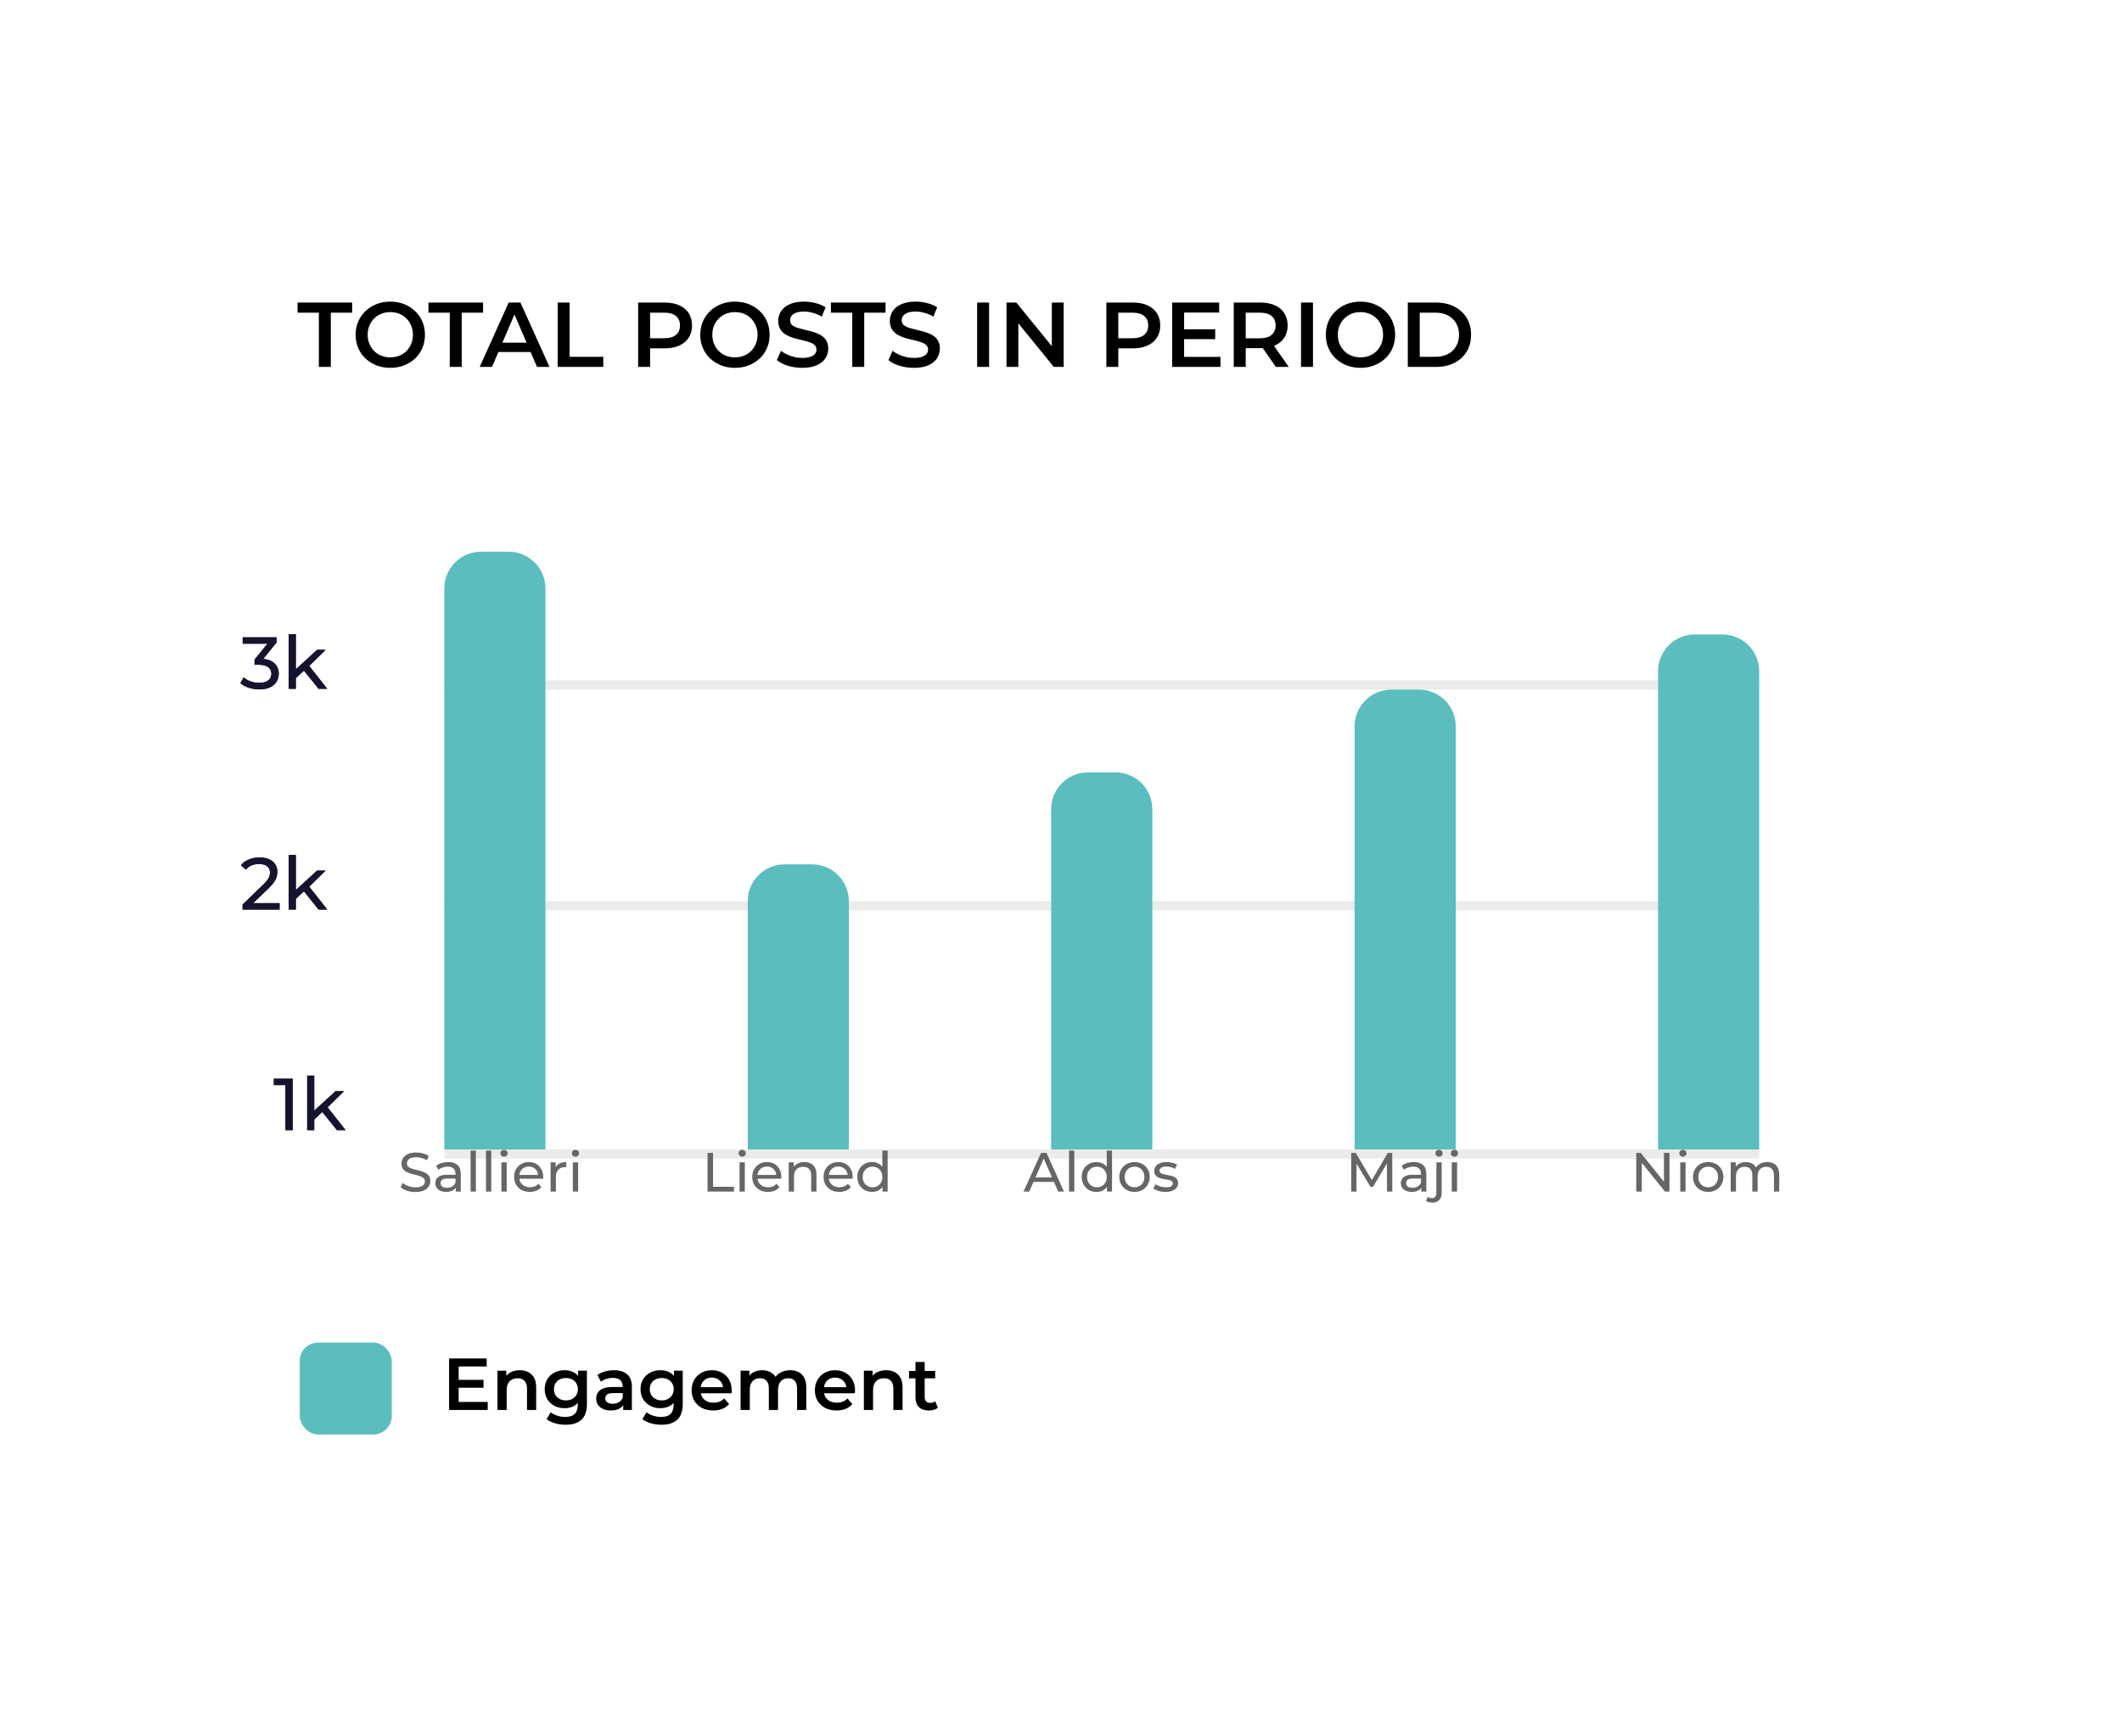 <svg width="99" height="81" viewBox="0 0 99 81" fill="none" xmlns="http://www.w3.org/2000/svg">
<g filter="url(#filter0_d_1779_1137)">
<rect x="7" y="6" width="84.941" height="66.065" rx="6.864" fill="white" shape-rendering="crispEdges"/>
<path d="M14.876 15.4V12.869H13.881V12.397H16.429V12.869H15.434V15.4H14.876ZM18.213 15.443C17.978 15.443 17.762 15.405 17.565 15.328C17.368 15.25 17.196 15.143 17.05 15.006C16.904 14.866 16.792 14.703 16.712 14.517C16.631 14.328 16.591 14.122 16.591 13.899C16.591 13.676 16.631 13.471 16.712 13.285C16.792 13.097 16.904 12.934 17.05 12.796C17.196 12.656 17.368 12.548 17.565 12.47C17.762 12.393 17.977 12.354 18.209 12.354C18.443 12.354 18.658 12.393 18.852 12.47C19.049 12.548 19.221 12.656 19.367 12.796C19.513 12.934 19.626 13.097 19.706 13.285C19.786 13.471 19.826 13.676 19.826 13.899C19.826 14.122 19.786 14.328 19.706 14.517C19.626 14.705 19.513 14.868 19.367 15.006C19.221 15.143 19.049 15.25 18.852 15.328C18.658 15.405 18.445 15.443 18.213 15.443ZM18.209 14.954C18.36 14.954 18.5 14.928 18.629 14.877C18.758 14.825 18.869 14.753 18.964 14.658C19.058 14.561 19.131 14.45 19.183 14.324C19.237 14.195 19.264 14.053 19.264 13.899C19.264 13.745 19.237 13.604 19.183 13.479C19.131 13.35 19.058 13.238 18.964 13.144C18.869 13.047 18.758 12.972 18.629 12.921C18.5 12.869 18.36 12.844 18.209 12.844C18.057 12.844 17.917 12.869 17.788 12.921C17.662 12.972 17.551 13.047 17.454 13.144C17.359 13.238 17.285 13.35 17.231 13.479C17.179 13.604 17.153 13.745 17.153 13.899C17.153 14.05 17.179 14.191 17.231 14.319C17.285 14.448 17.359 14.561 17.454 14.658C17.548 14.753 17.66 14.825 17.788 14.877C17.917 14.928 18.057 14.954 18.209 14.954ZM20.984 15.4V12.869H19.989V12.397H22.537V12.869H21.542V15.4H20.984ZM22.38 15.4L23.732 12.397H24.281L25.636 15.4H25.053L23.89 12.693H24.113L22.955 15.4H22.38ZM23.002 14.705L23.153 14.268H24.774L24.924 14.705H23.002ZM26.018 15.4V12.397H26.576V14.928H28.146V15.4H26.018ZM29.772 15.4V12.397H31.008C31.273 12.397 31.501 12.44 31.69 12.526C31.881 12.612 32.029 12.735 32.132 12.895C32.234 13.055 32.286 13.245 32.286 13.466C32.286 13.686 32.234 13.876 32.132 14.036C32.029 14.196 31.881 14.319 31.69 14.405C31.501 14.491 31.273 14.534 31.008 14.534H30.081L30.33 14.272V15.4H29.772ZM30.33 14.332L30.081 14.062H30.982C31.228 14.062 31.412 14.01 31.535 13.908C31.661 13.802 31.724 13.654 31.724 13.466C31.724 13.274 31.661 13.127 31.535 13.024C31.412 12.921 31.228 12.869 30.982 12.869H30.081L30.33 12.595V14.332ZM34.292 15.443C34.057 15.443 33.841 15.405 33.644 15.328C33.447 15.25 33.275 15.143 33.129 15.006C32.983 14.866 32.87 14.703 32.79 14.517C32.71 14.328 32.67 14.122 32.67 13.899C32.67 13.676 32.71 13.471 32.79 13.285C32.87 13.097 32.983 12.934 33.129 12.796C33.275 12.656 33.447 12.548 33.644 12.47C33.841 12.393 34.056 12.354 34.288 12.354C34.522 12.354 34.737 12.393 34.931 12.47C35.128 12.548 35.3 12.656 35.446 12.796C35.592 12.934 35.705 13.097 35.785 13.285C35.865 13.471 35.905 13.676 35.905 13.899C35.905 14.122 35.865 14.328 35.785 14.517C35.705 14.705 35.592 14.868 35.446 15.006C35.3 15.143 35.128 15.25 34.931 15.328C34.737 15.405 34.523 15.443 34.292 15.443ZM34.288 14.954C34.439 14.954 34.579 14.928 34.708 14.877C34.837 14.825 34.948 14.753 35.043 14.658C35.137 14.561 35.21 14.45 35.261 14.324C35.316 14.195 35.343 14.053 35.343 13.899C35.343 13.745 35.316 13.604 35.261 13.479C35.21 13.35 35.137 13.238 35.043 13.144C34.948 13.047 34.837 12.972 34.708 12.921C34.579 12.869 34.439 12.844 34.288 12.844C34.136 12.844 33.996 12.869 33.867 12.921C33.741 12.972 33.63 13.047 33.532 13.144C33.438 13.238 33.364 13.35 33.309 13.479C33.258 13.604 33.232 13.745 33.232 13.899C33.232 14.05 33.258 14.191 33.309 14.319C33.364 14.448 33.438 14.561 33.532 14.658C33.627 14.753 33.739 14.825 33.867 14.877C33.996 14.928 34.136 14.954 34.288 14.954ZM37.427 15.443C37.192 15.443 36.968 15.41 36.753 15.345C36.539 15.276 36.369 15.189 36.243 15.083L36.436 14.65C36.556 14.744 36.705 14.823 36.882 14.886C37.059 14.948 37.241 14.98 37.427 14.98C37.584 14.98 37.712 14.963 37.809 14.928C37.906 14.894 37.977 14.848 38.023 14.791C38.069 14.731 38.092 14.664 38.092 14.59C38.092 14.498 38.059 14.425 37.993 14.371C37.927 14.314 37.842 14.269 37.736 14.238C37.633 14.204 37.517 14.172 37.388 14.143C37.263 14.115 37.135 14.082 37.007 14.045C36.881 14.005 36.765 13.955 36.659 13.895C36.556 13.832 36.472 13.749 36.406 13.646C36.34 13.543 36.307 13.411 36.307 13.251C36.307 13.088 36.35 12.939 36.436 12.805C36.525 12.668 36.658 12.559 36.835 12.479C37.015 12.396 37.242 12.354 37.517 12.354C37.697 12.354 37.876 12.377 38.053 12.423C38.231 12.469 38.385 12.535 38.517 12.62L38.341 13.054C38.206 12.974 38.068 12.915 37.925 12.878C37.782 12.838 37.644 12.818 37.513 12.818C37.358 12.818 37.233 12.836 37.135 12.874C37.041 12.911 36.971 12.959 36.925 13.02C36.882 13.079 36.861 13.148 36.861 13.225C36.861 13.317 36.892 13.391 36.955 13.448C37.021 13.503 37.105 13.546 37.208 13.577C37.314 13.609 37.431 13.64 37.56 13.671C37.689 13.7 37.816 13.733 37.942 13.77C38.07 13.807 38.186 13.856 38.289 13.916C38.395 13.976 38.479 14.058 38.542 14.161C38.608 14.264 38.641 14.394 38.641 14.551C38.641 14.711 38.597 14.86 38.508 14.997C38.422 15.132 38.289 15.24 38.109 15.323C37.929 15.403 37.702 15.443 37.427 15.443ZM39.761 15.4V12.869H38.766V12.397H41.314V12.869H40.319V15.4H39.761ZM42.634 15.443C42.4 15.443 42.175 15.41 41.961 15.345C41.746 15.276 41.576 15.189 41.45 15.083L41.643 14.65C41.764 14.744 41.912 14.823 42.09 14.886C42.267 14.948 42.449 14.98 42.634 14.98C42.792 14.98 42.919 14.963 43.016 14.928C43.113 14.894 43.185 14.848 43.231 14.791C43.276 14.731 43.299 14.664 43.299 14.59C43.299 14.498 43.266 14.425 43.201 14.371C43.135 14.314 43.049 14.269 42.943 14.238C42.84 14.204 42.724 14.172 42.596 14.143C42.47 14.115 42.343 14.082 42.214 14.045C42.088 14.005 41.972 13.955 41.867 13.895C41.764 13.832 41.679 13.749 41.613 13.646C41.548 13.543 41.515 13.411 41.515 13.251C41.515 13.088 41.558 12.939 41.643 12.805C41.732 12.668 41.865 12.559 42.042 12.479C42.222 12.396 42.45 12.354 42.724 12.354C42.905 12.354 43.083 12.377 43.261 12.423C43.438 12.469 43.592 12.535 43.724 12.62L43.548 13.054C43.414 12.974 43.275 12.915 43.132 12.878C42.989 12.838 42.852 12.818 42.72 12.818C42.566 12.818 42.44 12.836 42.343 12.874C42.248 12.911 42.178 12.959 42.132 13.02C42.09 13.079 42.068 13.148 42.068 13.225C42.068 13.317 42.099 13.391 42.163 13.448C42.228 13.503 42.313 13.546 42.416 13.577C42.521 13.609 42.639 13.64 42.767 13.671C42.896 13.7 43.023 13.733 43.149 13.77C43.278 13.807 43.394 13.856 43.497 13.916C43.602 13.976 43.687 14.058 43.75 14.161C43.816 14.264 43.848 14.394 43.848 14.551C43.848 14.711 43.804 14.86 43.715 14.997C43.63 15.132 43.497 15.24 43.316 15.323C43.136 15.403 42.909 15.443 42.634 15.443ZM45.587 15.4V12.397H46.145V15.4H45.587ZM46.957 15.4V12.397H47.416L49.299 14.71H49.072V12.397H49.625V15.4H49.166L47.283 13.088H47.51V15.4H46.957ZM51.616 15.4V12.397H52.851C53.117 12.397 53.344 12.44 53.533 12.526C53.725 12.612 53.872 12.735 53.975 12.895C54.078 13.055 54.13 13.245 54.13 13.466C54.13 13.686 54.078 13.876 53.975 14.036C53.872 14.196 53.725 14.319 53.533 14.405C53.344 14.491 53.117 14.534 52.851 14.534H51.924L52.173 14.272V15.4H51.616ZM52.173 14.332L51.924 14.062H52.825C53.071 14.062 53.256 14.01 53.379 13.908C53.505 13.802 53.568 13.654 53.568 13.466C53.568 13.274 53.505 13.127 53.379 13.024C53.256 12.921 53.071 12.869 52.825 12.869H51.924L52.173 12.595V14.332ZM55.201 13.646H56.694V14.105H55.201V13.646ZM55.244 14.933H56.939V15.4H54.686V12.397H56.879V12.865H55.244V14.933ZM57.56 15.4V12.397H58.796C59.062 12.397 59.289 12.44 59.478 12.526C59.669 12.612 59.817 12.735 59.92 12.895C60.023 13.055 60.074 13.245 60.074 13.466C60.074 13.686 60.023 13.876 59.92 14.036C59.817 14.194 59.669 14.315 59.478 14.401C59.289 14.484 59.062 14.525 58.796 14.525H57.869L58.118 14.272V15.4H57.56ZM59.525 15.4L58.766 14.311H59.362L60.126 15.4H59.525ZM58.118 14.332L57.869 14.066H58.77C59.016 14.066 59.2 14.013 59.324 13.908C59.449 13.802 59.512 13.654 59.512 13.466C59.512 13.274 59.449 13.127 59.324 13.024C59.2 12.921 59.016 12.869 58.77 12.869H57.869L58.118 12.595V14.332ZM60.698 15.4V12.397H61.256V15.4H60.698ZM63.475 15.443C63.241 15.443 63.025 15.405 62.827 15.328C62.63 15.25 62.459 15.143 62.313 15.006C62.167 14.866 62.054 14.703 61.974 14.517C61.894 14.328 61.854 14.122 61.854 13.899C61.854 13.676 61.894 13.471 61.974 13.285C62.054 13.097 62.167 12.934 62.313 12.796C62.459 12.656 62.63 12.548 62.827 12.47C63.025 12.393 63.239 12.354 63.471 12.354C63.705 12.354 63.92 12.393 64.114 12.47C64.312 12.548 64.483 12.656 64.629 12.796C64.775 12.934 64.888 13.097 64.968 13.285C65.048 13.471 65.088 13.676 65.088 13.899C65.088 14.122 65.048 14.328 64.968 14.517C64.888 14.705 64.775 14.868 64.629 15.006C64.483 15.143 64.312 15.25 64.114 15.328C63.92 15.405 63.707 15.443 63.475 15.443ZM63.471 14.954C63.623 14.954 63.763 14.928 63.891 14.877C64.02 14.825 64.132 14.753 64.226 14.658C64.32 14.561 64.393 14.45 64.445 14.324C64.499 14.195 64.526 14.053 64.526 13.899C64.526 13.745 64.499 13.604 64.445 13.479C64.393 13.35 64.32 13.238 64.226 13.144C64.132 13.047 64.02 12.972 63.891 12.921C63.763 12.869 63.623 12.844 63.471 12.844C63.319 12.844 63.179 12.869 63.05 12.921C62.925 12.972 62.813 13.047 62.716 13.144C62.621 13.238 62.547 13.35 62.493 13.479C62.441 13.604 62.416 13.745 62.416 13.899C62.416 14.05 62.441 14.191 62.493 14.319C62.547 14.448 62.621 14.561 62.716 14.658C62.81 14.753 62.922 14.825 63.05 14.877C63.179 14.928 63.319 14.954 63.471 14.954ZM65.679 15.4V12.397H66.992C67.318 12.397 67.604 12.46 67.85 12.586C68.096 12.712 68.288 12.886 68.425 13.11C68.562 13.333 68.631 13.596 68.631 13.899C68.631 14.199 68.562 14.462 68.425 14.688C68.288 14.911 68.096 15.086 67.85 15.212C67.604 15.338 67.318 15.4 66.992 15.4H65.679ZM66.237 14.928H66.966C67.192 14.928 67.387 14.886 67.55 14.8C67.716 14.714 67.843 14.594 67.932 14.439C68.023 14.285 68.069 14.105 68.069 13.899C68.069 13.69 68.023 13.51 67.932 13.358C67.843 13.204 67.716 13.084 67.55 12.998C67.387 12.912 67.192 12.869 66.966 12.869H66.237V14.928Z" fill="black"/>
<rect x="13.986" y="60.912" width="4.29" height="4.29" rx="0.858" fill="#5BBDBE"/>
<path d="M21.364 62.653H22.558V63.02H21.364V62.653ZM21.398 63.683H22.754V64.057H20.952V61.654H22.706V62.028H21.398V63.683ZM24.25 62.203C24.396 62.203 24.527 62.232 24.641 62.289C24.758 62.346 24.849 62.434 24.916 62.553C24.982 62.67 25.015 62.821 25.015 63.007V64.057H24.586V63.061C24.586 62.899 24.547 62.778 24.47 62.698C24.394 62.617 24.288 62.578 24.15 62.578C24.05 62.578 23.96 62.598 23.883 62.639C23.805 62.68 23.744 62.742 23.701 62.825C23.66 62.905 23.639 63.007 23.639 63.13V64.057H23.21V62.224H23.619V62.718L23.546 62.567C23.61 62.45 23.703 62.361 23.824 62.3C23.948 62.235 24.09 62.203 24.25 62.203ZM26.393 64.746C26.224 64.746 26.058 64.724 25.896 64.678C25.736 64.634 25.604 64.57 25.501 64.486L25.693 64.163C25.773 64.229 25.874 64.282 25.995 64.321C26.119 64.362 26.244 64.383 26.369 64.383C26.571 64.383 26.718 64.336 26.812 64.242C26.906 64.15 26.953 64.012 26.953 63.827V63.501L26.987 63.085L26.973 62.67V62.224H27.382V63.779C27.382 64.11 27.297 64.354 27.128 64.51C26.959 64.668 26.714 64.746 26.393 64.746ZM26.338 63.974C26.165 63.974 26.007 63.938 25.865 63.864C25.725 63.789 25.614 63.685 25.532 63.552C25.452 63.419 25.412 63.264 25.412 63.085C25.412 62.909 25.452 62.755 25.532 62.622C25.614 62.489 25.725 62.386 25.865 62.313C26.007 62.24 26.165 62.203 26.338 62.203C26.494 62.203 26.634 62.234 26.757 62.296C26.881 62.358 26.979 62.454 27.052 62.584C27.128 62.715 27.166 62.882 27.166 63.085C27.166 63.289 27.128 63.457 27.052 63.59C26.979 63.72 26.881 63.818 26.757 63.882C26.634 63.943 26.494 63.974 26.338 63.974ZM26.404 63.611C26.511 63.611 26.607 63.589 26.692 63.545C26.777 63.499 26.842 63.438 26.888 63.36C26.936 63.28 26.96 63.188 26.96 63.085C26.96 62.982 26.936 62.892 26.888 62.814C26.842 62.734 26.777 62.674 26.692 62.632C26.607 62.589 26.511 62.567 26.404 62.567C26.296 62.567 26.199 62.589 26.112 62.632C26.027 62.674 25.961 62.734 25.913 62.814C25.867 62.892 25.844 62.982 25.844 63.085C25.844 63.188 25.867 63.28 25.913 63.36C25.961 63.438 26.027 63.499 26.112 63.545C26.199 63.589 26.296 63.611 26.404 63.611ZM29.075 64.057V63.686L29.051 63.607V62.958C29.051 62.833 29.013 62.735 28.938 62.667C28.862 62.596 28.748 62.56 28.594 62.56C28.491 62.56 28.39 62.576 28.289 62.608C28.191 62.64 28.107 62.685 28.038 62.742L27.87 62.43C27.969 62.354 28.085 62.298 28.22 62.262C28.358 62.223 28.5 62.203 28.646 62.203C28.911 62.203 29.116 62.267 29.26 62.396C29.407 62.521 29.48 62.717 29.48 62.982V64.057H29.075ZM28.498 64.081C28.361 64.081 28.241 64.058 28.138 64.012C28.035 63.964 27.955 63.899 27.898 63.816C27.843 63.732 27.815 63.637 27.815 63.532C27.815 63.429 27.839 63.336 27.887 63.254C27.938 63.171 28.019 63.106 28.131 63.058C28.243 63.01 28.392 62.986 28.577 62.986H29.109V63.271H28.608C28.462 63.271 28.363 63.295 28.313 63.343C28.263 63.389 28.238 63.446 28.238 63.514C28.238 63.592 28.268 63.654 28.33 63.7C28.392 63.745 28.478 63.768 28.587 63.768C28.693 63.768 28.787 63.744 28.869 63.696C28.954 63.648 29.014 63.577 29.051 63.483L29.123 63.741C29.082 63.848 29.007 63.932 28.9 63.991C28.795 64.051 28.661 64.081 28.498 64.081ZM30.864 64.746C30.695 64.746 30.529 64.724 30.367 64.678C30.206 64.634 30.075 64.57 29.972 64.486L30.164 64.163C30.244 64.229 30.345 64.282 30.466 64.321C30.59 64.362 30.714 64.383 30.84 64.383C31.042 64.383 31.189 64.336 31.283 64.242C31.377 64.15 31.424 64.012 31.424 63.827V63.501L31.458 63.085L31.444 62.67V62.224H31.853V63.779C31.853 64.11 31.768 64.354 31.599 64.51C31.429 64.668 31.185 64.746 30.864 64.746ZM30.809 63.974C30.636 63.974 30.478 63.938 30.336 63.864C30.196 63.789 30.085 63.685 30.003 63.552C29.923 63.419 29.883 63.264 29.883 63.085C29.883 62.909 29.923 62.755 30.003 62.622C30.085 62.489 30.196 62.386 30.336 62.313C30.478 62.24 30.636 62.203 30.809 62.203C30.965 62.203 31.105 62.234 31.228 62.296C31.352 62.358 31.45 62.454 31.523 62.584C31.599 62.715 31.637 62.882 31.637 63.085C31.637 63.289 31.599 63.457 31.523 63.59C31.45 63.72 31.352 63.818 31.228 63.882C31.105 63.943 30.965 63.974 30.809 63.974ZM30.875 63.611C30.982 63.611 31.078 63.589 31.163 63.545C31.247 63.499 31.313 63.438 31.358 63.36C31.407 63.28 31.431 63.188 31.431 63.085C31.431 62.982 31.407 62.892 31.358 62.814C31.313 62.734 31.247 62.674 31.163 62.632C31.078 62.589 30.982 62.567 30.875 62.567C30.767 62.567 30.67 62.589 30.583 62.632C30.498 62.674 30.432 62.734 30.384 62.814C30.338 62.892 30.315 62.982 30.315 63.085C30.315 63.188 30.338 63.28 30.384 63.36C30.432 63.438 30.498 63.499 30.583 63.545C30.67 63.589 30.767 63.611 30.875 63.611ZM33.278 64.081C33.075 64.081 32.896 64.041 32.743 63.961C32.592 63.878 32.474 63.766 32.389 63.624C32.307 63.482 32.266 63.321 32.266 63.14C32.266 62.957 32.306 62.796 32.386 62.656C32.468 62.514 32.58 62.404 32.722 62.324C32.866 62.243 33.03 62.203 33.213 62.203C33.391 62.203 33.55 62.242 33.69 62.32C33.83 62.398 33.939 62.508 34.019 62.65C34.099 62.791 34.139 62.958 34.139 63.151C34.139 63.169 34.138 63.19 34.136 63.212C34.136 63.235 34.135 63.257 34.133 63.278H32.605V62.993H33.906L33.738 63.082C33.74 62.977 33.718 62.884 33.673 62.804C33.627 62.724 33.564 62.661 33.484 62.615C33.406 62.569 33.316 62.547 33.213 62.547C33.108 62.547 33.015 62.569 32.935 62.615C32.857 62.661 32.795 62.725 32.75 62.807C32.706 62.888 32.684 62.982 32.684 63.092V63.161C32.684 63.271 32.71 63.368 32.76 63.453C32.81 63.537 32.881 63.602 32.973 63.648C33.064 63.694 33.169 63.717 33.288 63.717C33.391 63.717 33.484 63.701 33.566 63.669C33.649 63.637 33.722 63.587 33.786 63.518L34.016 63.782C33.934 63.878 33.83 63.953 33.704 64.005C33.58 64.055 33.438 64.081 33.278 64.081ZM36.865 62.203C37.011 62.203 37.14 62.232 37.253 62.289C37.367 62.346 37.456 62.434 37.52 62.553C37.584 62.67 37.616 62.821 37.616 63.007V64.057H37.187V63.061C37.187 62.899 37.152 62.778 37.081 62.698C37.01 62.617 36.908 62.578 36.776 62.578C36.682 62.578 36.598 62.598 36.525 62.639C36.454 62.68 36.398 62.741 36.357 62.821C36.318 62.901 36.298 63.003 36.298 63.127V64.057H35.87V63.061C35.87 62.899 35.834 62.778 35.763 62.698C35.692 62.617 35.59 62.578 35.458 62.578C35.364 62.578 35.28 62.598 35.207 62.639C35.136 62.68 35.08 62.741 35.039 62.821C35 62.901 34.981 63.003 34.981 63.127V64.057H34.552V62.224H34.96V62.711L34.888 62.567C34.95 62.448 35.039 62.358 35.156 62.296C35.275 62.234 35.41 62.203 35.561 62.203C35.732 62.203 35.881 62.246 36.007 62.33C36.135 62.415 36.219 62.543 36.261 62.715L36.093 62.656C36.152 62.519 36.25 62.409 36.388 62.327C36.525 62.245 36.684 62.203 36.865 62.203ZM39.029 64.081C38.826 64.081 38.647 64.041 38.494 63.961C38.343 63.878 38.225 63.766 38.14 63.624C38.058 63.482 38.017 63.321 38.017 63.14C38.017 62.957 38.057 62.796 38.137 62.656C38.219 62.514 38.331 62.404 38.473 62.324C38.617 62.243 38.781 62.203 38.964 62.203C39.143 62.203 39.302 62.242 39.441 62.32C39.581 62.398 39.691 62.508 39.771 62.65C39.851 62.791 39.891 62.958 39.891 63.151C39.891 63.169 39.89 63.19 39.887 63.212C39.887 63.235 39.886 63.257 39.884 63.278H38.357V62.993H39.657L39.489 63.082C39.492 62.977 39.47 62.884 39.424 62.804C39.378 62.724 39.315 62.661 39.235 62.615C39.157 62.569 39.067 62.547 38.964 62.547C38.859 62.547 38.766 62.569 38.686 62.615C38.608 62.661 38.547 62.725 38.501 62.807C38.457 62.888 38.436 62.982 38.436 63.092V63.161C38.436 63.271 38.461 63.368 38.511 63.453C38.561 63.537 38.632 63.602 38.724 63.648C38.815 63.694 38.921 63.717 39.04 63.717C39.143 63.717 39.235 63.701 39.318 63.669C39.4 63.637 39.473 63.587 39.537 63.518L39.767 63.782C39.685 63.878 39.581 63.953 39.455 64.005C39.331 64.055 39.19 64.081 39.029 64.081ZM41.343 62.203C41.489 62.203 41.62 62.232 41.734 62.289C41.851 62.346 41.942 62.434 42.008 62.553C42.075 62.67 42.108 62.821 42.108 63.007V64.057H41.679V63.061C41.679 62.899 41.64 62.778 41.562 62.698C41.487 62.617 41.38 62.578 41.243 62.578C41.142 62.578 41.053 62.598 40.975 62.639C40.898 62.68 40.837 62.742 40.794 62.825C40.752 62.905 40.732 63.007 40.732 63.13V64.057H40.303V62.224H40.711V62.718L40.639 62.567C40.703 62.45 40.796 62.361 40.917 62.3C41.041 62.235 41.182 62.203 41.343 62.203ZM43.342 64.081C43.141 64.081 42.985 64.029 42.875 63.926C42.766 63.821 42.711 63.666 42.711 63.463V61.819H43.14V63.453C43.14 63.54 43.161 63.607 43.205 63.655C43.251 63.703 43.313 63.727 43.394 63.727C43.49 63.727 43.57 63.702 43.634 63.652L43.754 63.957C43.703 63.998 43.642 64.029 43.569 64.05C43.495 64.07 43.42 64.081 43.342 64.081ZM42.409 62.581V62.238H43.63V62.581H42.409Z" fill="black"/>
<path d="M13.318 51.006V48.741L13.465 48.902H12.775V48.603H13.658V51.006H13.318ZM14.598 50.567L14.605 50.144L15.652 49.187H16.05L15.247 49.976L15.069 50.127L14.598 50.567ZM14.331 51.006V48.459H14.66V51.006H14.331ZM15.721 51.006L15.007 50.12L15.22 49.856L16.125 51.006H15.721Z" fill="#15142E"/>
<path d="M13.318 51.006V48.741L13.465 48.902H12.775V48.603H13.658V51.006H13.318ZM14.598 50.567L14.605 50.144L15.652 49.187H16.05L15.247 49.976L15.069 50.127L14.598 50.567ZM14.331 51.006V48.459H14.66V51.006H14.331ZM15.721 51.006L15.007 50.12L15.22 49.856L16.125 51.006H15.721Z" fill="#15142E"/>
<path d="M11.317 40.713V40.48L12.295 39.536C12.382 39.453 12.446 39.381 12.487 39.319C12.53 39.255 12.559 39.197 12.573 39.145C12.589 39.09 12.597 39.037 12.597 38.987C12.597 38.863 12.553 38.766 12.466 38.695C12.379 38.624 12.252 38.589 12.085 38.589C11.957 38.589 11.842 38.61 11.739 38.654C11.636 38.695 11.547 38.76 11.471 38.849L11.238 38.647C11.329 38.53 11.452 38.441 11.605 38.379C11.761 38.315 11.931 38.283 12.116 38.283C12.283 38.283 12.429 38.31 12.552 38.365C12.676 38.418 12.771 38.495 12.837 38.595C12.906 38.696 12.94 38.815 12.94 38.952C12.94 39.03 12.93 39.107 12.909 39.182C12.889 39.258 12.85 39.338 12.792 39.422C12.735 39.507 12.653 39.602 12.545 39.707L11.674 40.548L11.591 40.414H13.043V40.713H11.317ZM13.74 40.274L13.747 39.852L14.794 38.894H15.192L14.389 39.683L14.21 39.834L13.74 40.274ZM13.473 40.713V38.166H13.802V40.713H13.473ZM14.863 40.713L14.149 39.827L14.361 39.563L15.268 40.713H14.863Z" fill="#15142E"/>
<path d="M11.317 40.713V40.48L12.295 39.536C12.382 39.453 12.446 39.381 12.487 39.319C12.53 39.255 12.559 39.197 12.573 39.145C12.589 39.09 12.597 39.037 12.597 38.987C12.597 38.863 12.553 38.766 12.466 38.695C12.379 38.624 12.252 38.589 12.085 38.589C11.957 38.589 11.842 38.61 11.739 38.654C11.636 38.695 11.547 38.76 11.471 38.849L11.238 38.647C11.329 38.53 11.452 38.441 11.605 38.379C11.761 38.315 11.931 38.283 12.116 38.283C12.283 38.283 12.429 38.31 12.552 38.365C12.676 38.418 12.771 38.495 12.837 38.595C12.906 38.696 12.94 38.815 12.94 38.952C12.94 39.03 12.93 39.107 12.909 39.182C12.889 39.258 12.85 39.338 12.792 39.422C12.735 39.507 12.653 39.602 12.545 39.707L11.674 40.548L11.591 40.414H13.043V40.713H11.317ZM13.74 40.274L13.747 39.852L14.794 38.894H15.192L14.389 39.683L14.21 39.834L13.74 40.274ZM13.473 40.713V38.166H13.802V40.713H13.473ZM14.863 40.713L14.149 39.827L14.361 39.563L15.268 40.713H14.863Z" fill="#15142E"/>
<path d="M12.095 30.444C11.926 30.444 11.761 30.417 11.601 30.364C11.444 30.312 11.314 30.241 11.213 30.152L11.371 29.881C11.451 29.956 11.556 30.018 11.684 30.066C11.812 30.114 11.949 30.138 12.095 30.138C12.274 30.138 12.412 30.1 12.511 30.025C12.611 29.947 12.662 29.843 12.662 29.712C12.662 29.587 12.614 29.486 12.518 29.41C12.424 29.333 12.274 29.294 12.068 29.294H11.876V29.053L12.59 28.175L12.638 28.312H11.323V28.014H12.909V28.247L12.198 29.122L12.02 29.016H12.133C12.424 29.016 12.641 29.081 12.785 29.211C12.932 29.342 13.005 29.508 13.005 29.709C13.005 29.844 12.972 29.968 12.905 30.08C12.839 30.192 12.738 30.281 12.604 30.347C12.471 30.411 12.301 30.444 12.095 30.444ZM13.74 29.977L13.747 29.555L14.794 28.597H15.192L14.389 29.386L14.21 29.537L13.74 29.977ZM13.473 30.416V27.869H13.802V30.416H13.473ZM14.863 30.416L14.149 29.531L14.361 29.266L15.268 30.416H14.863Z" fill="#15142E"/>
<path d="M12.095 30.444C11.926 30.444 11.761 30.417 11.601 30.364C11.444 30.312 11.314 30.241 11.213 30.152L11.371 29.881C11.451 29.956 11.556 30.018 11.684 30.066C11.812 30.114 11.949 30.138 12.095 30.138C12.274 30.138 12.412 30.1 12.511 30.025C12.611 29.947 12.662 29.843 12.662 29.712C12.662 29.587 12.614 29.486 12.518 29.41C12.424 29.333 12.274 29.294 12.068 29.294H11.876V29.053L12.59 28.175L12.638 28.312H11.323V28.014H12.909V28.247L12.198 29.122L12.02 29.016H12.133C12.424 29.016 12.641 29.081 12.785 29.211C12.932 29.342 13.005 29.508 13.005 29.709C13.005 29.844 12.972 29.968 12.905 30.08C12.839 30.192 12.738 30.281 12.604 30.347C12.471 30.411 12.301 30.444 12.095 30.444ZM13.74 29.977L13.747 29.555L14.794 28.597H15.192L14.389 29.386L14.21 29.537L13.74 29.977ZM13.473 30.416V27.869H13.802V30.416H13.473ZM14.863 30.416L14.149 29.531L14.361 29.266L15.268 30.416H14.863Z" fill="#15142E"/>
<rect width="61.346" height="0.429" transform="matrix(1 0 0 -1 20.728 52.332)" fill="#EBEBEB"/>
<rect width="61.346" height="0.429" transform="matrix(1 0 0 -1 20.728 40.75)" fill="#EBEBEB"/>
<rect width="61.346" height="0.429" transform="matrix(1 0 0 -1 20.728 30.453)" fill="#EBEBEB"/>
<path d="M19.378 53.89C19.241 53.89 19.11 53.869 18.984 53.828C18.859 53.785 18.76 53.73 18.688 53.663L18.784 53.462C18.852 53.523 18.94 53.572 19.046 53.612C19.152 53.651 19.263 53.671 19.378 53.671C19.483 53.671 19.568 53.659 19.633 53.635C19.698 53.611 19.746 53.578 19.777 53.537C19.808 53.494 19.823 53.446 19.823 53.393C19.823 53.331 19.803 53.281 19.762 53.244C19.722 53.206 19.67 53.176 19.605 53.154C19.541 53.13 19.471 53.109 19.394 53.092C19.316 53.075 19.238 53.055 19.159 53.033C19.082 53.009 19.011 52.978 18.946 52.943C18.882 52.907 18.831 52.858 18.791 52.798C18.752 52.737 18.732 52.658 18.732 52.562C18.732 52.469 18.756 52.384 18.804 52.307C18.854 52.228 18.929 52.165 19.031 52.119C19.134 52.071 19.264 52.047 19.422 52.047C19.527 52.047 19.63 52.06 19.733 52.088C19.836 52.115 19.925 52.155 20.001 52.206L19.916 52.412C19.839 52.361 19.757 52.324 19.672 52.302C19.586 52.278 19.503 52.266 19.422 52.266C19.321 52.266 19.237 52.278 19.172 52.304C19.107 52.33 19.059 52.364 19.028 52.407C18.999 52.45 18.984 52.498 18.984 52.551C18.984 52.615 19.004 52.665 19.044 52.703C19.085 52.741 19.137 52.771 19.201 52.793C19.266 52.816 19.337 52.836 19.414 52.855C19.491 52.872 19.569 52.892 19.646 52.914C19.725 52.937 19.796 52.966 19.86 53.002C19.925 53.038 19.977 53.086 20.017 53.146C20.056 53.206 20.076 53.283 20.076 53.377C20.076 53.468 20.051 53.553 20.001 53.632C19.951 53.71 19.874 53.772 19.769 53.82C19.666 53.867 19.536 53.89 19.378 53.89ZM21.262 53.869V53.581L21.25 53.527V53.035C21.25 52.931 21.219 52.85 21.157 52.793C21.097 52.735 21.006 52.706 20.884 52.706C20.803 52.706 20.724 52.719 20.647 52.747C20.57 52.773 20.505 52.808 20.452 52.852L20.349 52.667C20.419 52.611 20.503 52.568 20.601 52.538C20.701 52.508 20.804 52.492 20.912 52.492C21.099 52.492 21.244 52.538 21.345 52.629C21.446 52.719 21.497 52.858 21.497 53.045V53.869H21.262ZM20.815 53.885C20.713 53.885 20.624 53.867 20.547 53.833C20.471 53.799 20.413 53.752 20.372 53.691C20.331 53.63 20.31 53.56 20.31 53.483C20.31 53.409 20.327 53.342 20.362 53.282C20.398 53.222 20.455 53.174 20.534 53.138C20.615 53.102 20.723 53.084 20.858 53.084H21.291V53.262H20.869C20.745 53.262 20.662 53.282 20.619 53.324C20.576 53.365 20.555 53.414 20.555 53.473C20.555 53.54 20.581 53.594 20.634 53.635C20.688 53.674 20.761 53.694 20.856 53.694C20.948 53.694 21.029 53.673 21.098 53.632C21.168 53.591 21.219 53.531 21.25 53.452L21.299 53.622C21.266 53.703 21.208 53.767 21.126 53.815C21.044 53.861 20.94 53.885 20.815 53.885ZM21.954 53.869V51.959H22.201V53.869H21.954ZM22.673 53.869V51.959H22.92V53.869H22.673ZM23.392 53.869V52.505H23.639V53.869H23.392ZM23.515 52.242C23.467 52.242 23.427 52.227 23.394 52.196C23.363 52.165 23.348 52.127 23.348 52.083C23.348 52.036 23.363 51.998 23.394 51.967C23.427 51.936 23.467 51.921 23.515 51.921C23.563 51.921 23.603 51.936 23.634 51.967C23.666 51.996 23.683 52.033 23.683 52.078C23.683 52.124 23.667 52.163 23.636 52.196C23.605 52.227 23.565 52.242 23.515 52.242ZM24.718 53.885C24.572 53.885 24.444 53.855 24.332 53.794C24.222 53.734 24.137 53.652 24.075 53.547C24.015 53.443 23.985 53.323 23.985 53.187C23.985 53.051 24.014 52.931 24.072 52.827C24.132 52.722 24.214 52.641 24.317 52.582C24.421 52.522 24.539 52.492 24.669 52.492C24.801 52.492 24.918 52.521 25.019 52.58C25.121 52.638 25.2 52.72 25.256 52.827C25.314 52.931 25.344 53.054 25.344 53.195C25.344 53.205 25.343 53.217 25.341 53.231C25.341 53.245 25.34 53.257 25.338 53.269H24.178V53.092H25.21L25.109 53.154C25.111 53.066 25.093 52.988 25.055 52.919C25.018 52.851 24.965 52.797 24.898 52.76C24.833 52.72 24.757 52.701 24.669 52.701C24.584 52.701 24.507 52.72 24.44 52.76C24.373 52.797 24.321 52.852 24.283 52.922C24.245 52.991 24.227 53.069 24.227 53.159V53.2C24.227 53.291 24.247 53.372 24.288 53.444C24.331 53.515 24.39 53.57 24.466 53.609C24.541 53.649 24.628 53.668 24.726 53.668C24.806 53.668 24.88 53.655 24.945 53.627C25.012 53.6 25.07 53.559 25.12 53.504L25.256 53.663C25.194 53.735 25.117 53.79 25.024 53.828C24.933 53.866 24.831 53.885 24.718 53.885ZM25.687 53.869V52.505H25.924V52.876L25.9 52.783C25.938 52.688 26.002 52.617 26.091 52.567C26.18 52.517 26.29 52.492 26.42 52.492V52.731C26.41 52.73 26.4 52.729 26.39 52.729C26.381 52.729 26.372 52.729 26.364 52.729C26.232 52.729 26.127 52.768 26.05 52.847C25.973 52.926 25.934 53.04 25.934 53.19V53.869H25.687ZM26.725 53.869V52.505H26.972V53.869H26.725ZM26.848 52.242C26.8 52.242 26.76 52.227 26.727 52.196C26.697 52.165 26.681 52.127 26.681 52.083C26.681 52.036 26.697 51.998 26.727 51.967C26.76 51.936 26.8 51.921 26.848 51.921C26.896 51.921 26.936 51.936 26.967 51.967C27 51.996 27.016 52.033 27.016 52.078C27.016 52.124 27 52.163 26.969 52.196C26.939 52.227 26.898 52.242 26.848 52.242Z" fill="#666666"/>
<path d="M33.01 53.869V52.067H33.267V53.645H34.243V53.869H33.01ZM34.502 53.869V52.505H34.749V53.869H34.502ZM34.626 52.242C34.578 52.242 34.537 52.227 34.505 52.196C34.474 52.165 34.458 52.127 34.458 52.083C34.458 52.036 34.474 51.998 34.505 51.967C34.537 51.936 34.578 51.921 34.626 51.921C34.674 51.921 34.713 51.936 34.744 51.967C34.777 51.996 34.793 52.033 34.793 52.078C34.793 52.124 34.778 52.163 34.747 52.196C34.716 52.227 34.675 52.242 34.626 52.242ZM35.828 53.885C35.683 53.885 35.554 53.855 35.442 53.794C35.333 53.734 35.247 53.652 35.185 53.547C35.125 53.443 35.095 53.323 35.095 53.187C35.095 53.051 35.124 52.931 35.182 52.827C35.242 52.722 35.324 52.641 35.427 52.582C35.532 52.522 35.649 52.492 35.779 52.492C35.912 52.492 36.028 52.521 36.13 52.58C36.231 52.638 36.31 52.72 36.366 52.827C36.425 52.931 36.454 53.054 36.454 53.195C36.454 53.205 36.453 53.217 36.451 53.231C36.451 53.245 36.45 53.257 36.449 53.269H35.288V53.092H36.32L36.22 53.154C36.221 53.066 36.203 52.988 36.166 52.919C36.128 52.851 36.075 52.797 36.009 52.76C35.943 52.72 35.867 52.701 35.779 52.701C35.694 52.701 35.617 52.72 35.55 52.76C35.483 52.797 35.431 52.852 35.393 52.922C35.356 52.991 35.337 53.069 35.337 53.159V53.2C35.337 53.291 35.357 53.372 35.399 53.444C35.441 53.515 35.501 53.57 35.576 53.609C35.652 53.649 35.738 53.668 35.836 53.668C35.917 53.668 35.99 53.655 36.055 53.627C36.122 53.6 36.18 53.559 36.23 53.504L36.366 53.663C36.305 53.735 36.227 53.79 36.135 53.828C36.044 53.866 35.942 53.885 35.828 53.885ZM37.526 52.492C37.637 52.492 37.735 52.514 37.819 52.556C37.905 52.599 37.972 52.664 38.02 52.752C38.068 52.84 38.092 52.95 38.092 53.084V53.869H37.845V53.112C37.845 52.98 37.812 52.881 37.747 52.814C37.683 52.747 37.593 52.713 37.477 52.713C37.389 52.713 37.313 52.731 37.248 52.765C37.182 52.799 37.132 52.85 37.096 52.917C37.061 52.984 37.044 53.067 37.044 53.166V53.869H36.797V52.505H37.034V52.873L36.995 52.775C37.04 52.686 37.108 52.617 37.201 52.567C37.294 52.517 37.402 52.492 37.526 52.492ZM39.157 53.885C39.011 53.885 38.882 53.855 38.77 53.794C38.661 53.734 38.575 53.652 38.513 53.547C38.453 53.443 38.423 53.323 38.423 53.187C38.423 53.051 38.452 52.931 38.51 52.827C38.571 52.722 38.652 52.641 38.755 52.582C38.86 52.522 38.977 52.492 39.108 52.492C39.24 52.492 39.356 52.521 39.458 52.58C39.559 52.638 39.638 52.72 39.694 52.827C39.753 52.931 39.782 53.054 39.782 53.195C39.782 53.205 39.781 53.217 39.779 53.231C39.779 53.245 39.779 53.257 39.777 53.269H38.616V53.092H39.648L39.548 53.154C39.55 53.066 39.531 52.988 39.494 52.919C39.456 52.851 39.404 52.797 39.337 52.76C39.272 52.72 39.195 52.701 39.108 52.701C39.022 52.701 38.945 52.72 38.879 52.76C38.812 52.797 38.759 52.852 38.721 52.922C38.684 52.991 38.665 53.069 38.665 53.159V53.2C38.665 53.291 38.685 53.372 38.727 53.444C38.77 53.515 38.829 53.57 38.904 53.609C38.98 53.649 39.066 53.668 39.164 53.668C39.245 53.668 39.318 53.655 39.383 53.627C39.45 53.6 39.508 53.559 39.558 53.504L39.694 53.663C39.633 53.735 39.556 53.79 39.463 53.828C39.372 53.866 39.27 53.885 39.157 53.885ZM40.689 53.885C40.557 53.885 40.438 53.855 40.334 53.797C40.231 53.739 40.149 53.657 40.089 53.553C40.029 53.448 39.999 53.326 39.999 53.187C39.999 53.048 40.029 52.927 40.089 52.824C40.149 52.719 40.231 52.638 40.334 52.58C40.438 52.521 40.557 52.492 40.689 52.492C40.804 52.492 40.908 52.518 41 52.569C41.093 52.621 41.167 52.698 41.222 52.801C41.278 52.904 41.306 53.033 41.306 53.187C41.306 53.342 41.279 53.47 41.224 53.573C41.171 53.676 41.098 53.754 41.005 53.807C40.913 53.859 40.807 53.885 40.689 53.885ZM40.709 53.668C40.795 53.668 40.872 53.649 40.941 53.609C41.011 53.57 41.066 53.514 41.106 53.442C41.147 53.368 41.167 53.283 41.167 53.187C41.167 53.089 41.147 53.005 41.106 52.935C41.066 52.863 41.011 52.807 40.941 52.767C40.872 52.728 40.795 52.708 40.709 52.708C40.622 52.708 40.544 52.728 40.475 52.767C40.407 52.807 40.352 52.863 40.31 52.935C40.269 53.005 40.249 53.089 40.249 53.187C40.249 53.283 40.269 53.368 40.31 53.442C40.352 53.514 40.407 53.57 40.475 53.609C40.544 53.649 40.622 53.668 40.709 53.668ZM41.175 53.869V53.501L41.191 53.184L41.165 52.868V51.959H41.412V53.869H41.175Z" fill="#666666"/>
<path d="M47.752 53.869L48.568 52.067H48.823L49.641 53.869H49.371L48.642 52.212H48.745L48.017 53.869H47.752ZM48.099 53.419L48.169 53.213H49.183L49.258 53.419H48.099ZM49.874 53.869V51.959H50.121V53.869H49.874ZM51.157 53.885C51.024 53.885 50.906 53.855 50.801 53.797C50.698 53.739 50.617 53.657 50.557 53.553C50.497 53.448 50.467 53.326 50.467 53.187C50.467 53.048 50.497 52.927 50.557 52.824C50.617 52.719 50.698 52.638 50.801 52.58C50.906 52.521 51.024 52.492 51.157 52.492C51.271 52.492 51.375 52.518 51.468 52.569C51.561 52.621 51.634 52.698 51.689 52.801C51.746 52.904 51.774 53.033 51.774 53.187C51.774 53.342 51.747 53.47 51.692 53.573C51.639 53.676 51.566 53.754 51.473 53.807C51.38 53.859 51.275 53.885 51.157 53.885ZM51.177 53.668C51.263 53.668 51.34 53.649 51.409 53.609C51.479 53.57 51.534 53.514 51.573 53.442C51.615 53.368 51.635 53.283 51.635 53.187C51.635 53.089 51.615 53.005 51.573 52.935C51.534 52.863 51.479 52.807 51.409 52.767C51.34 52.728 51.263 52.708 51.177 52.708C51.09 52.708 51.011 52.728 50.943 52.767C50.874 52.807 50.819 52.863 50.778 52.935C50.737 53.005 50.716 53.089 50.716 53.187C50.716 53.283 50.737 53.368 50.778 53.442C50.819 53.514 50.874 53.57 50.943 53.609C51.011 53.649 51.09 53.668 51.177 53.668ZM51.643 53.869V53.501L51.658 53.184L51.633 52.868V51.959H51.88V53.869H51.643ZM52.932 53.885C52.794 53.885 52.672 53.855 52.566 53.794C52.46 53.734 52.376 53.652 52.314 53.547C52.252 53.441 52.221 53.321 52.221 53.187C52.221 53.051 52.252 52.931 52.314 52.827C52.376 52.722 52.46 52.641 52.566 52.582C52.672 52.522 52.794 52.492 52.932 52.492C53.067 52.492 53.188 52.522 53.294 52.582C53.403 52.641 53.487 52.722 53.547 52.827C53.608 52.93 53.639 53.05 53.639 53.187C53.639 53.323 53.608 53.443 53.547 53.547C53.487 53.652 53.403 53.734 53.294 53.794C53.188 53.855 53.067 53.885 52.932 53.885ZM52.932 53.668C53.019 53.668 53.097 53.649 53.166 53.609C53.236 53.57 53.291 53.514 53.331 53.442C53.37 53.368 53.39 53.283 53.39 53.187C53.39 53.089 53.37 53.005 53.331 52.935C53.291 52.863 53.236 52.807 53.166 52.767C53.097 52.728 53.019 52.708 52.932 52.708C52.844 52.708 52.766 52.728 52.697 52.767C52.629 52.807 52.574 52.863 52.533 52.935C52.491 53.005 52.471 53.089 52.471 53.187C52.471 53.283 52.491 53.368 52.533 53.442C52.574 53.514 52.629 53.57 52.697 53.609C52.766 53.649 52.844 53.668 52.932 53.668ZM54.372 53.885C54.259 53.885 54.151 53.869 54.048 53.838C53.947 53.807 53.867 53.77 53.809 53.725L53.912 53.529C53.97 53.569 54.042 53.602 54.128 53.63C54.214 53.657 54.301 53.671 54.39 53.671C54.505 53.671 54.588 53.655 54.638 53.622C54.689 53.589 54.715 53.544 54.715 53.486C54.715 53.443 54.699 53.409 54.668 53.385C54.638 53.361 54.596 53.343 54.545 53.331C54.495 53.319 54.439 53.309 54.377 53.3C54.316 53.29 54.254 53.278 54.192 53.264C54.13 53.249 54.074 53.228 54.022 53.203C53.971 53.175 53.93 53.138 53.899 53.092C53.868 53.044 53.852 52.98 53.852 52.901C53.852 52.819 53.876 52.747 53.922 52.685C53.968 52.623 54.033 52.576 54.118 52.544C54.203 52.509 54.305 52.492 54.421 52.492C54.511 52.492 54.601 52.503 54.692 52.526C54.784 52.546 54.86 52.576 54.918 52.616L54.812 52.811C54.751 52.77 54.686 52.742 54.62 52.726C54.553 52.711 54.486 52.703 54.419 52.703C54.311 52.703 54.23 52.721 54.177 52.757C54.124 52.791 54.097 52.836 54.097 52.891C54.097 52.937 54.112 52.973 54.143 52.999C54.176 53.023 54.217 53.042 54.267 53.056C54.318 53.069 54.375 53.081 54.437 53.092C54.498 53.1 54.56 53.112 54.622 53.128C54.684 53.142 54.74 53.161 54.789 53.187C54.841 53.213 54.882 53.249 54.913 53.295C54.946 53.342 54.962 53.403 54.962 53.48C54.962 53.563 54.938 53.634 54.89 53.694C54.842 53.754 54.774 53.801 54.686 53.836C54.599 53.868 54.494 53.885 54.372 53.885Z" fill="#666666"/>
<path d="M63.039 53.869V52.067H63.251L64.059 53.429H63.946L64.743 52.067H64.954L64.957 53.869H64.71L64.707 52.456H64.767L64.056 53.65H63.938L63.222 52.456H63.286V53.869H63.039ZM66.309 53.869V53.581L66.296 53.527V53.035C66.296 52.931 66.265 52.85 66.203 52.793C66.143 52.735 66.052 52.706 65.93 52.706C65.85 52.706 65.771 52.719 65.693 52.747C65.616 52.773 65.551 52.808 65.498 52.852L65.395 52.667C65.465 52.611 65.549 52.568 65.647 52.538C65.747 52.508 65.85 52.492 65.959 52.492C66.146 52.492 66.29 52.538 66.391 52.629C66.492 52.719 66.543 52.858 66.543 53.045V53.869H66.309ZM65.861 53.885C65.76 53.885 65.67 53.867 65.593 53.833C65.517 53.799 65.459 53.752 65.418 53.691C65.377 53.63 65.356 53.56 65.356 53.483C65.356 53.409 65.373 53.342 65.408 53.282C65.444 53.222 65.501 53.174 65.58 53.138C65.661 53.102 65.769 53.084 65.904 53.084H66.337V53.262H65.915C65.791 53.262 65.708 53.282 65.665 53.324C65.622 53.365 65.601 53.414 65.601 53.473C65.601 53.54 65.627 53.594 65.68 53.635C65.734 53.674 65.808 53.694 65.902 53.694C65.995 53.694 66.075 53.673 66.144 53.632C66.214 53.591 66.265 53.531 66.296 53.452L66.345 53.622C66.312 53.703 66.254 53.767 66.172 53.815C66.09 53.861 65.986 53.885 65.861 53.885ZM66.825 54.384C66.768 54.384 66.714 54.377 66.663 54.363C66.61 54.35 66.565 54.329 66.529 54.302L66.609 54.111C66.66 54.154 66.727 54.175 66.81 54.175C66.875 54.175 66.925 54.155 66.959 54.114C66.995 54.074 67.013 54.015 67.013 53.936V52.505H67.26V53.931C67.26 54.07 67.222 54.18 67.147 54.26C67.073 54.343 66.966 54.384 66.825 54.384ZM67.136 52.242C67.088 52.242 67.048 52.227 67.016 52.196C66.985 52.165 66.969 52.127 66.969 52.083C66.969 52.036 66.985 51.998 67.016 51.967C67.048 51.936 67.088 51.921 67.136 51.921C67.184 51.921 67.224 51.936 67.255 51.967C67.287 51.996 67.304 52.033 67.304 52.078C67.304 52.124 67.288 52.163 67.257 52.196C67.227 52.227 67.186 52.242 67.136 52.242ZM67.731 53.869V52.505H67.979V53.869H67.731ZM67.855 52.242C67.807 52.242 67.767 52.227 67.734 52.196C67.703 52.165 67.688 52.127 67.688 52.083C67.688 52.036 67.703 51.998 67.734 51.967C67.767 51.936 67.807 51.921 67.855 51.921C67.903 51.921 67.943 51.936 67.974 51.967C68.006 51.996 68.022 52.033 68.022 52.078C68.022 52.124 68.007 52.163 67.976 52.196C67.945 52.227 67.905 52.242 67.855 52.242Z" fill="#666666"/>
<path d="M76.338 53.869V52.067H76.549L77.741 53.547H77.63V52.067H77.888V53.869H77.677L76.485 52.389H76.596V53.869H76.338ZM78.391 53.869V52.505H78.638V53.869H78.391ZM78.515 52.242C78.467 52.242 78.426 52.227 78.394 52.196C78.363 52.165 78.347 52.127 78.347 52.083C78.347 52.036 78.363 51.998 78.394 51.967C78.426 51.936 78.467 51.921 78.515 51.921C78.563 51.921 78.602 51.936 78.633 51.967C78.666 51.996 78.682 52.033 78.682 52.078C78.682 52.124 78.666 52.163 78.636 52.196C78.605 52.227 78.564 52.242 78.515 52.242ZM79.694 53.885C79.557 53.885 79.435 53.855 79.329 53.794C79.222 53.734 79.138 53.652 79.076 53.547C79.015 53.441 78.984 53.321 78.984 53.187C78.984 53.051 79.015 52.931 79.076 52.827C79.138 52.722 79.222 52.641 79.329 52.582C79.435 52.522 79.557 52.492 79.694 52.492C79.83 52.492 79.951 52.522 80.057 52.582C80.165 52.641 80.249 52.722 80.309 52.827C80.371 52.93 80.402 53.05 80.402 53.187C80.402 53.323 80.371 53.443 80.309 53.547C80.249 53.652 80.165 53.734 80.057 53.794C79.951 53.855 79.83 53.885 79.694 53.885ZM79.694 53.668C79.782 53.668 79.86 53.649 79.928 53.609C79.999 53.57 80.054 53.514 80.093 53.442C80.133 53.368 80.152 53.283 80.152 53.187C80.152 53.089 80.133 53.005 80.093 52.935C80.054 52.863 79.999 52.807 79.928 52.767C79.86 52.728 79.782 52.708 79.694 52.708C79.607 52.708 79.529 52.728 79.46 52.767C79.391 52.807 79.337 52.863 79.295 52.935C79.254 53.005 79.234 53.089 79.234 53.187C79.234 53.283 79.254 53.368 79.295 53.442C79.337 53.514 79.391 53.57 79.46 53.609C79.529 53.649 79.607 53.668 79.694 53.668ZM82.45 52.492C82.56 52.492 82.657 52.514 82.741 52.556C82.825 52.599 82.891 52.664 82.937 52.752C82.985 52.84 83.009 52.95 83.009 53.084V53.869H82.762V53.112C82.762 52.98 82.731 52.881 82.669 52.814C82.607 52.747 82.521 52.713 82.409 52.713C82.327 52.713 82.255 52.731 82.193 52.765C82.131 52.799 82.083 52.85 82.049 52.917C82.016 52.984 82 53.067 82 53.166V53.869H81.753V53.112C81.753 52.98 81.722 52.881 81.66 52.814C81.6 52.747 81.513 52.713 81.4 52.713C81.32 52.713 81.248 52.731 81.186 52.765C81.125 52.799 81.077 52.85 81.042 52.917C81.008 52.984 80.991 53.067 80.991 53.166V53.869H80.744V52.505H80.981V52.868L80.942 52.775C80.985 52.686 81.051 52.617 81.14 52.567C81.229 52.517 81.333 52.492 81.452 52.492C81.582 52.492 81.695 52.525 81.789 52.59C81.883 52.653 81.945 52.75 81.974 52.881L81.874 52.84C81.915 52.735 81.987 52.651 82.09 52.587C82.193 52.524 82.313 52.492 82.45 52.492Z" fill="#666666"/>
<path d="M20.728 25.735C20.728 24.788 21.496 24.02 22.444 24.02H23.731C24.678 24.02 25.447 24.788 25.447 25.735V51.904H20.728V25.735Z" fill="#5BBDBE"/>
<path d="M34.885 40.321C34.885 39.374 35.653 38.605 36.6 38.605H37.888C38.835 38.605 39.603 39.374 39.603 40.321V51.904H34.885V40.321Z" fill="#5BBDBE"/>
<path d="M49.041 36.03C49.041 35.083 49.81 34.315 50.757 34.315H52.044C52.992 34.315 53.76 35.083 53.76 36.03V51.903H49.041V36.03Z" fill="#5BBDBE"/>
<path d="M63.198 32.169C63.198 31.221 63.966 30.453 64.914 30.453H66.201C67.149 30.453 67.917 31.221 67.917 32.169V51.903H63.198V32.169Z" fill="#5BBDBE"/>
<path d="M77.355 29.597C77.355 28.649 78.123 27.881 79.071 27.881H80.358C81.306 27.881 82.074 28.649 82.074 29.597V51.904H77.355V29.597Z" fill="#5BBDBE"/>
</g>
<defs>
<filter id="filter0_d_1779_1137" x="0.136" y="0.852" width="98.669" height="79.792" filterUnits="userSpaceOnUse" color-interpolation-filters="sRGB">
<feFlood flood-opacity="0" result="BackgroundImageFix"/>
<feColorMatrix in="SourceAlpha" type="matrix" values="0 0 0 0 0 0 0 0 0 0 0 0 0 0 0 0 0 0 127 0" result="hardAlpha"/>
<feOffset dy="1.716"/>
<feGaussianBlur stdDeviation="3.432"/>
<feComposite in2="hardAlpha" operator="out"/>
<feColorMatrix type="matrix" values="0 0 0 0 0 0 0 0 0 0 0 0 0 0 0 0 0 0 0.1 0"/>
<feBlend mode="normal" in2="BackgroundImageFix" result="effect1_dropShadow_1779_1137"/>
<feBlend mode="normal" in="SourceGraphic" in2="effect1_dropShadow_1779_1137" result="shape"/>
</filter>
</defs>
</svg>
